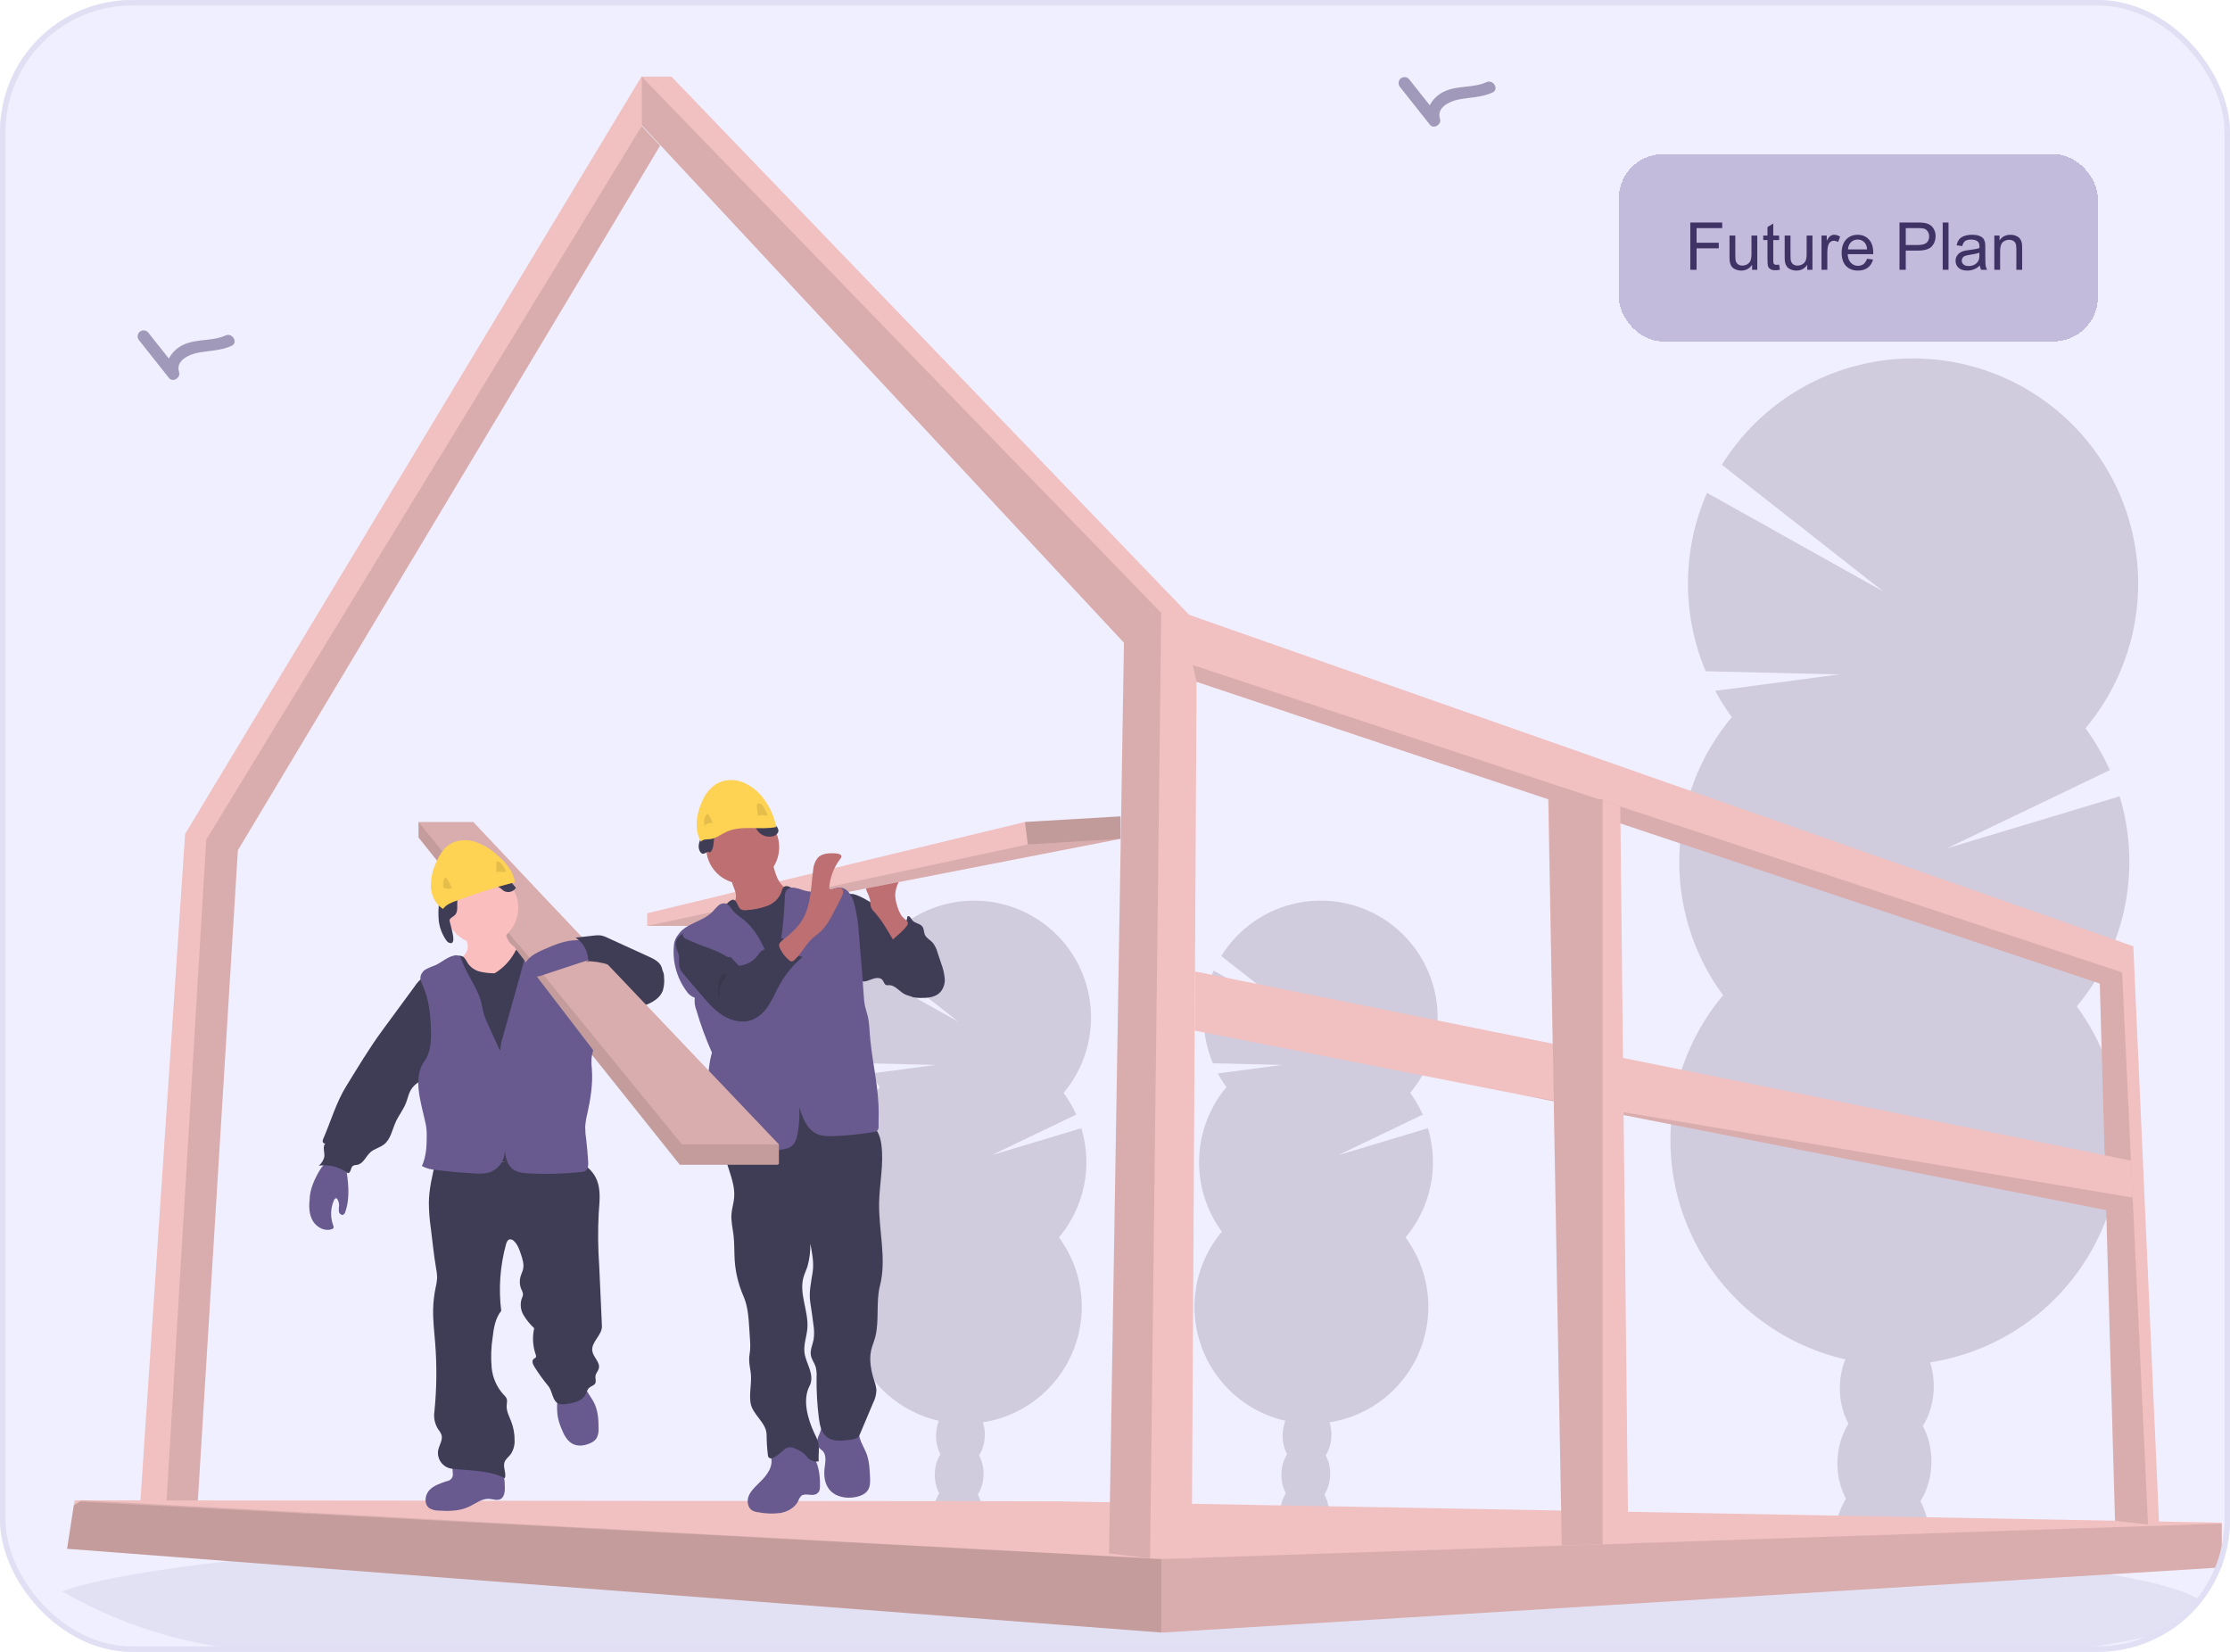 <svg width="405" height="300" viewBox="0 0 405 300" fill="none" xmlns="http://www.w3.org/2000/svg">
<g clip-path="url(#clip0_172_1355)">
<g clip-path="url(#clip1_172_1355)">
<rect width="405" height="300" fill="#6C63FF" fill-opacity="0.1"/>
<path opacity="0.1" d="M400.576 292.244C400.576 295.072 390.833 297.722 373.83 300H52.227C37.918 300.03 23.857 296.271 11.472 289.105L11.281 288.997C16.168 287.217 24.988 285.556 36.992 284.057L37.531 283.991C42.914 283.332 48.931 282.707 55.507 282.115C55.672 282.115 55.842 282.09 56.008 282.069C61.225 281.606 66.775 281.171 72.658 280.765C72.845 280.765 73.027 280.732 73.213 280.724C75.483 280.561 77.799 280.406 80.162 280.26L81.073 280.202C98.278 279.134 117.836 278.28 139.046 277.717H139.071C142.041 277.634 145.044 277.561 148.078 277.498C151.451 277.418 154.866 277.347 158.322 277.287C160.96 277.229 163.631 277.187 166.31 277.146H166.372C178.46 276.964 190.949 276.873 203.72 276.873C235.298 276.873 265.146 277.448 291.595 278.483H291.669C295.736 278.641 299.727 278.815 303.62 278.993L306.933 279.15C311.325 279.36 315.604 279.585 319.77 279.825C368.757 282.612 400.576 287.138 400.576 292.244Z" fill="#685A8E"/>
<path d="M241.341 274.972C241.328 275.419 241.277 275.863 241.188 276.301C238.306 275.843 235.407 275.429 232.492 275.059C232.492 274.943 232.492 274.823 232.492 274.703C232.519 273.461 232.877 272.249 233.527 271.191C234.38 269.841 235.677 268.996 237.105 269.042C238.534 269.088 239.772 270.011 240.538 271.407C241.117 272.503 241.395 273.733 241.341 274.972Z" fill="#D1CCDD"/>
<path d="M241.58 267.896C241.681 264.693 239.78 262.034 237.334 261.957C234.888 261.88 232.824 264.413 232.722 267.616C232.621 270.818 234.522 273.477 236.968 273.554C239.414 273.632 241.478 271.098 241.58 267.896Z" fill="#D1CCDD"/>
<path d="M241.802 260.806C241.903 257.604 240.003 254.945 237.557 254.867C235.111 254.79 233.046 257.324 232.945 260.526C232.844 263.729 234.744 266.387 237.19 266.465C239.636 266.542 241.701 264.008 241.802 260.806Z" fill="#D1CCDD"/>
<path d="M242.025 253.716C242.126 250.514 240.225 247.855 237.779 247.778C235.334 247.701 233.269 250.234 233.168 253.437C233.066 256.639 234.967 259.298 237.413 259.375C239.859 259.452 241.924 256.919 242.025 253.716Z" fill="#D1CCDD"/>
<path d="M242.244 246.627C242.345 243.425 240.444 240.766 237.998 240.689C235.552 240.611 233.488 243.145 233.386 246.347C233.285 249.55 235.186 252.209 237.632 252.286C240.078 252.363 242.142 249.83 242.244 246.627Z" fill="#D1CCDD"/>
<path d="M222.747 197.437C222.164 196.647 221.638 195.817 221.173 194.952L232.876 193.407L220.279 193.105C219.155 190.439 218.586 187.571 218.609 184.678C218.631 181.784 219.243 178.925 220.407 176.276L237.021 185.573L221.803 173.63C223.338 171.147 225.369 169.008 227.768 167.345C230.167 165.682 232.884 164.531 235.748 163.965C238.611 163.399 241.561 163.43 244.413 164.055C247.264 164.681 249.956 165.887 252.32 167.6C254.685 169.312 256.67 171.493 258.154 174.008C259.637 176.522 260.586 179.315 260.941 182.213C261.296 185.11 261.051 188.05 260.219 190.848C259.387 193.646 257.987 196.243 256.106 198.476C257.014 199.704 257.784 201.027 258.405 202.422L243.046 209.793L259.332 204.894C260.358 208.279 260.523 211.865 259.813 215.329C259.103 218.794 257.54 222.026 255.266 224.734C257.63 227.942 259.044 231.751 259.346 235.725C259.648 239.699 258.825 243.677 256.972 247.206C255.119 250.734 252.311 253.67 248.868 255.677C245.425 257.684 241.487 258.682 237.503 258.557C233.52 258.431 229.652 257.187 226.342 254.967C223.033 252.747 220.415 249.64 218.788 246.002C217.161 242.364 216.59 238.341 217.142 234.394C217.693 230.447 219.344 226.735 221.906 223.682C219.081 219.848 217.627 215.176 217.777 210.416C217.928 205.656 219.674 201.085 222.735 197.437H222.747Z" fill="#D1CCDD"/>
<path opacity="0.1" d="M260.235 211.756C260.09 216.519 258.339 221.092 255.266 224.734C257.63 227.942 259.044 231.751 259.346 235.725C259.648 239.698 258.825 243.677 256.972 247.205C255.119 250.734 252.311 253.67 248.868 255.677C245.425 257.684 241.487 258.682 237.503 258.557C233.52 258.431 229.652 257.187 226.342 254.967C223.033 252.746 220.415 249.64 218.788 246.002C217.161 242.363 216.59 238.341 217.142 234.394C217.693 230.447 219.344 226.735 221.906 223.682C219.186 219.984 260.31 209.375 260.235 211.756Z" fill="#D1CCDD"/>
<path d="M178.396 274.972C178.383 275.419 178.332 275.863 178.243 276.301C175.361 275.843 172.462 275.429 169.547 275.059C169.547 274.943 169.547 274.823 169.547 274.703C169.574 273.461 169.931 272.249 170.582 271.191C171.435 269.841 172.731 268.996 174.16 269.042C175.589 269.088 176.827 270.011 177.593 271.407C178.172 272.503 178.449 273.733 178.396 274.972Z" fill="#D1CCDD"/>
<path d="M178.626 267.898C178.728 264.695 176.827 262.036 174.381 261.959C171.935 261.882 169.87 264.415 169.769 267.618C169.668 270.82 171.569 273.479 174.015 273.556C176.46 273.633 178.525 271.1 178.626 267.898Z" fill="#D1CCDD"/>
<path d="M178.857 260.808C178.958 257.605 177.057 254.947 174.611 254.869C172.166 254.792 170.101 257.325 170 260.528C169.898 263.73 171.799 266.389 174.245 266.466C176.691 266.544 178.756 264.01 178.857 260.808Z" fill="#D1CCDD"/>
<path d="M179.076 253.718C179.177 250.516 177.276 247.857 174.83 247.78C172.384 247.703 170.32 250.236 170.218 253.439C170.117 256.641 172.018 259.3 174.464 259.377C176.91 259.454 178.974 256.921 179.076 253.718Z" fill="#D1CCDD"/>
<path d="M179.298 246.629C179.399 243.426 177.499 240.768 175.053 240.69C172.607 240.613 170.542 243.146 170.441 246.349C170.34 249.551 172.241 252.21 174.686 252.287C177.132 252.365 179.197 249.831 179.298 246.629Z" fill="#D1CCDD"/>
<path d="M159.802 197.437C159.219 196.647 158.693 195.817 158.228 194.952L169.93 193.407L157.334 193.105C156.21 190.439 155.641 187.571 155.663 184.678C155.685 181.784 156.297 178.925 157.462 176.276L174.076 185.573L158.858 173.63C160.393 171.147 162.423 169.008 164.823 167.345C167.222 165.682 169.938 164.531 172.802 163.965C175.666 163.399 178.616 163.43 181.467 164.055C184.319 164.681 187.011 165.887 189.375 167.6C191.739 169.312 193.725 171.493 195.208 174.008C196.692 176.522 197.641 179.315 197.996 182.213C198.351 185.11 198.105 188.05 197.273 190.848C196.442 193.646 195.042 196.243 193.161 198.476C194.068 199.704 194.839 201.027 195.459 202.422L180.101 209.793L196.387 204.894C197.413 208.279 197.578 211.865 196.868 215.329C196.158 218.794 194.595 222.026 192.321 224.734C194.685 227.942 196.099 231.751 196.401 235.725C196.703 239.699 195.88 243.677 194.027 247.206C192.174 250.734 189.365 253.67 185.922 255.677C182.48 257.684 178.541 258.682 174.558 258.557C170.574 258.431 166.707 257.187 163.397 254.967C160.087 252.747 157.469 249.64 155.842 246.002C154.215 242.364 153.645 238.341 154.196 234.394C154.748 230.447 156.399 226.735 158.961 223.682C156.136 219.848 154.682 215.176 154.832 210.416C154.982 205.656 156.728 201.085 159.789 197.437H159.802Z" fill="#D1CCDD"/>
<path opacity="0.1" d="M197.29 211.756C197.145 216.519 195.394 221.092 192.321 224.734C194.685 227.942 196.099 231.751 196.401 235.725C196.703 239.698 195.88 243.677 194.027 247.205C192.174 250.734 189.365 253.67 185.922 255.677C182.48 257.684 178.541 258.682 174.558 258.557C170.574 258.431 166.707 257.187 163.397 254.967C160.087 252.746 157.469 249.64 155.842 246.002C154.215 242.363 153.645 238.341 154.196 234.394C154.748 230.447 156.399 226.735 158.961 223.682C156.24 219.984 197.364 209.375 197.29 211.756Z" fill="#D1CCDD"/>
<path d="M350.323 279.502C350.291 280.348 350.19 281.19 350.021 282.02C344.472 281.134 338.883 280.341 333.254 279.643C333.254 279.419 333.254 279.191 333.254 278.96C333.306 276.568 333.995 274.234 335.25 272.197C336.906 269.601 339.391 267.974 342.136 268.056C344.882 268.139 347.271 269.924 348.762 272.612C349.886 274.729 350.425 277.107 350.323 279.502Z" fill="#D1CCDD"/>
<path d="M350.773 265.869C350.968 259.701 347.306 254.581 342.595 254.432C337.884 254.283 333.907 259.162 333.712 265.329C333.517 271.497 337.178 276.617 341.89 276.766C346.601 276.915 350.578 272.036 350.773 265.869Z" fill="#D1CCDD"/>
<path d="M351.202 252.22C351.397 246.052 347.736 240.932 343.025 240.783C338.314 240.634 334.337 245.513 334.142 251.68C333.947 257.848 337.608 262.968 342.319 263.117C347.03 263.266 351.008 258.387 351.202 252.22Z" fill="#D1CCDD"/>
<path d="M351.636 238.571C351.831 232.404 348.17 227.284 343.459 227.135C338.748 226.986 334.77 231.865 334.576 238.032C334.381 244.199 338.042 249.319 342.753 249.468C347.464 249.617 351.441 244.738 351.636 238.571Z" fill="#D1CCDD"/>
<path d="M351.584 224.301C351.769 218.13 348.098 213.014 343.385 212.872C338.671 212.731 334.7 217.618 334.515 223.789C334.33 229.959 338.001 235.076 342.714 235.217C347.428 235.358 351.399 230.471 351.584 224.301Z" fill="#D1CCDD"/>
<path d="M314.524 130.237C313.407 128.717 312.395 127.122 311.497 125.463L334.024 122.489L309.779 121.905C307.613 116.773 306.517 111.252 306.559 105.681C306.6 100.111 307.777 94.607 310.019 89.507L342.008 107.4L312.715 84.409C315.676 79.64 319.589 75.533 324.208 72.342C328.827 69.152 334.053 66.947 339.561 65.865C345.07 64.783 350.742 64.847 356.225 66.053C361.707 67.259 366.883 69.582 371.428 72.876C375.974 76.17 379.792 80.365 382.646 85.199C385.499 90.034 387.326 95.404 388.013 100.975C388.7 106.547 388.232 112.2 386.639 117.583C385.045 122.966 382.36 127.962 378.75 132.262C380.495 134.628 381.979 137.176 383.177 139.861L353.606 154.06L384.958 144.619C386.933 151.126 387.255 158.023 385.894 164.686C384.532 171.349 381.53 177.567 377.16 182.777C381.711 188.954 384.433 196.286 385.013 203.936C385.593 211.586 384.009 219.245 380.442 226.037C376.874 232.829 371.468 238.48 364.84 242.344C358.212 246.208 350.631 248.129 342.962 247.887C335.294 247.645 327.849 245.251 321.478 240.977C315.106 236.703 310.066 230.723 306.934 223.719C303.801 216.716 302.703 208.972 303.764 201.374C304.825 193.776 308.003 186.63 312.934 180.753C307.499 173.372 304.701 164.379 304.989 155.218C305.277 146.056 308.635 137.257 314.524 130.233V130.237Z" fill="#D1CCDD"/>
<path opacity="0.1" d="M386.704 157.799C386.432 166.962 383.076 175.766 377.18 182.785C381.731 188.962 384.452 196.294 385.032 203.944C385.613 211.594 384.029 219.253 380.461 226.045C376.894 232.837 371.487 238.488 364.859 242.352C358.231 246.216 350.65 248.137 342.982 247.895C335.314 247.653 327.868 245.259 321.497 240.985C315.126 236.711 310.086 230.731 306.953 223.727C303.821 216.724 302.722 208.981 303.784 201.382C304.845 193.784 308.022 186.638 312.954 180.761C307.678 173.634 386.849 153.215 386.704 157.799Z" fill="#D1CCDD"/>
<path d="M24.988 280.231L29.332 280.218H35.457L43.2 154.425L119.886 26.457L116.553 22.879V13.819L33.618 151.46L24.988 280.231Z" fill="#F1C0C0"/>
<path opacity="0.1" d="M29.797 280.219H35.458L43.201 154.425L119.887 26.457L116.554 22.879L37.453 152.507L29.797 280.219Z" fill="black"/>
<path d="M12.188 281.278L210.891 296.484L211.061 296.496L403.362 284.67L403.507 284.661V276.541L191.615 272.653L14.834 272.483H13.542L13.401 273.394L12.188 281.278Z" fill="#F1C0C0"/>
<path opacity="0.1" d="M12.188 281.278L210.891 296.484L211.061 296.496L403.362 284.67L403.507 284.512V276.711H403.338L210.891 283.138L14.834 272.483H14.805L14.457 272.711L13.401 273.394L12.188 281.278Z" fill="black"/>
<path opacity="0.1" d="M12.188 281.279L210.891 296.484V283.138L14.457 272.711L13.401 273.394L12.188 281.279Z" fill="black"/>
<path d="M116.527 22.709L204.129 116.734L201.421 282.123L208.862 283.022L208.986 283.038H216.428L217.318 123.835L381.354 178.628L384.12 276.189L390.108 276.86L392.137 277.088L387.441 171.862L215.964 111.661L121.94 13.914H116.527V22.709Z" fill="#F1C0C0"/>
<path opacity="0.1" d="M216.641 120.792L217.316 123.835L381.351 178.628L384.117 276.189L390.105 276.86L385.409 176.599L216.641 120.792Z" fill="black"/>
<path opacity="0.1" d="M116.527 22.709L204.129 116.734L201.421 282.123L208.862 283.022L210.891 111.321L116.527 13.914V22.709Z" fill="black"/>
<path d="M216.965 187.167L277.129 199.014L277.149 199.019L382.524 219.777L387.348 217.843L387.332 217.504L387.017 210.775L217.027 176.426L216.965 187.167Z" fill="#F1C0C0"/>
<path opacity="0.1" d="M277.148 199.018L382.523 219.777L387.347 217.843L387.331 217.504L277.148 199.018Z" fill="black"/>
<path d="M281.176 145.166L282.803 234.751L283.644 280.711L291.052 280.463L295.715 280.305L294.265 146.462L291.052 145.393L290.348 145.166H281.176Z" fill="#F1C0C0"/>
<path opacity="0.1" d="M281.242 145.145V145.165L282.803 234.751L283.644 280.711L291.052 280.463V145.145H281.242Z" fill="black"/>
<path d="M165.137 168.044C165.572 168.28 165.987 168.55 166.38 168.852C166.844 169.258 167.26 169.715 167.622 170.214C169.398 172.512 171.038 175.183 170.864 178.082C170.868 178.504 170.788 178.922 170.63 179.313C170.471 179.704 170.237 180.059 169.941 180.359C169.208 180.985 168.156 181.014 167.195 181.014C166.152 181.014 165.055 181.014 164.152 180.475C163.249 179.937 162.495 178.889 161.427 178.914C161.276 178.939 161.122 178.939 160.972 178.914C160.603 178.794 160.528 178.31 160.288 178.003C159.874 177.452 159 177.589 158.35 177.829C157.7 178.069 156.98 178.43 156.338 178.152C155.965 177.956 155.661 177.651 155.464 177.279C153.928 174.794 153.601 171.808 153.311 168.922C153.133 167.166 151.775 161.178 155.522 162.541C157.178 163.137 158.727 164.33 160.234 165.203L165.137 168.044Z" fill="#3F3D56"/>
<path d="M161.434 168.636C161.769 168.877 162.174 168.999 162.586 168.982C162.998 168.966 163.393 168.812 163.707 168.545C164.324 167.988 164.717 167.226 164.813 166.4C165.227 166.272 165.438 166.814 165.703 167.146C166.167 167.709 167.111 167.701 167.534 168.301C167.828 168.715 167.761 169.291 167.968 169.759C168.238 170.363 168.904 170.678 169.36 171.166C169.79 171.7 170.101 172.32 170.271 172.984L170.95 175.022C171.275 175.869 171.484 176.756 171.571 177.659C171.614 178.111 171.566 178.567 171.431 179C171.296 179.433 171.076 179.834 170.784 180.181C169.873 181.163 168.378 181.266 167.057 181.237C166.616 181.247 166.176 181.195 165.749 181.084C164.577 180.72 163.827 179.54 163.517 178.351C163.206 177.163 163.239 175.916 163.057 174.699C162.86 173.503 162.513 172.337 162.022 171.229C161.658 170.367 160.656 169.084 160.672 168.168C160.97 168.168 161.186 168.442 161.434 168.636Z" fill="#3F3D56"/>
<path d="M162.918 164.442C162.725 163.854 162.612 163.242 162.583 162.624C162.583 161.382 163.15 160.214 163.722 159.104L158.988 159.746C158.417 159.825 157.779 159.94 157.456 160.417C157.334 160.653 157.27 160.915 157.27 161.181C157.27 161.447 157.334 161.709 157.456 161.945C157.694 162.417 157.882 162.912 158.019 163.423C158.03 163.87 158.081 164.315 158.173 164.752C158.32 165.074 158.526 165.364 158.781 165.609C160.135 167.108 161.15 168.877 162.16 170.628C162.131 170.579 165.013 168.347 164.898 167.618C164.831 167.204 163.999 166.707 163.734 166.309C163.368 165.732 163.093 165.102 162.918 164.442Z" fill="#BE6F72"/>
<path d="M203.505 148.263V152.342L133.66 165.965L130.037 168.16H117.535V165.862L186.159 149.281L203.505 148.263Z" fill="#F1C0C0"/>
<path opacity="0.1" d="M203.505 152.342L133.66 165.966L130.037 168.16H117.535L186.668 153.365L203.505 152.342Z" fill="black"/>
<path d="M147.422 264.052C146.643 263.11 145.569 262.459 144.374 262.204C143.178 261.95 141.932 262.108 140.837 262.653C140.603 262.763 140.397 262.924 140.233 263.125C139.819 263.705 140.084 264.504 140.121 265.22C140.216 266.968 138.825 268.388 137.574 269.61C136.903 270.264 136.22 270.964 135.918 271.854C135.616 272.744 135.839 273.875 136.651 274.339C137.005 274.516 137.39 274.623 137.786 274.653C139.109 274.911 140.466 274.949 141.802 274.765C143.123 274.512 144.419 273.763 144.991 272.545C145.101 272.215 145.284 271.914 145.525 271.663C146.254 271.088 147.372 271.763 148.2 271.353C148.883 271.013 148.912 270.479 148.921 269.775C148.945 267.829 148.656 265.626 147.422 264.052Z" fill="#685A8E"/>
<path d="M157.363 263.978C157.872 265.319 157.943 266.781 158.009 268.214C158.046 269.042 158.071 269.928 157.624 270.628C157.177 271.328 156.303 271.696 155.467 271.87C153.74 272.226 151.74 271.891 150.626 270.52C149.773 269.473 149.595 268.036 149.752 266.678C149.885 265.564 150.166 264.259 149.367 263.468C149.16 263.257 148.891 263.108 148.7 262.88C148.286 262.375 148.352 261.613 148.576 260.992C148.867 260.398 149.085 259.771 149.226 259.124C149.259 258.818 154.833 259.34 155.346 259.592C156.046 259.936 155.939 260.512 156.15 261.207C156.444 262.176 157.007 263.05 157.363 263.978Z" fill="#685A8E"/>
<path d="M158.385 204.489C159.478 205.197 159.9 206.588 160.07 207.88C160.538 211.42 159.718 214.998 159.656 218.572C159.598 223.578 161.047 228.676 159.809 233.525C159.068 236.424 159.698 239.736 159.002 242.664C158.795 243.534 158.414 244.353 158.215 245.223C157.801 247.107 158.236 249.078 158.82 250.921C159.006 251.418 159.124 251.937 159.172 252.466C159.144 253.279 158.937 254.076 158.567 254.801L156.082 260.677C155.805 261.335 154.712 261.443 154.012 261.53C152.695 261.687 151.225 261.799 150.177 260.984C149.13 260.168 148.877 258.801 148.716 257.526C148.406 255.077 148.268 252.61 148.302 250.143C148.347 249.498 148.29 248.851 148.132 248.225C147.904 247.517 147.403 246.904 147.266 246.155C147.092 245.186 147.585 244.233 147.767 243.256C147.892 242.364 147.878 241.457 147.726 240.569C147.565 239.244 147.378 237.918 147.167 236.602C146.869 234.759 147.295 232.941 147.581 231.094C147.85 229.359 147.507 227.591 147.167 225.868C147.196 227.266 147.022 228.661 146.649 230.009C146.43 230.668 146.115 231.297 145.925 231.968C145.076 234.978 146.885 238.138 146.629 241.256C146.509 242.714 145.937 244.155 146.099 245.592C146.21 246.643 146.699 247.608 147.034 248.61C147.37 249.612 147.544 250.76 147.034 251.695C145.689 254.238 146.695 257.696 147.9 260.304C148.145 260.767 148.358 261.246 148.538 261.737C148.894 262.913 148.596 264.176 148.691 265.402C148.344 265.459 147.989 265.436 147.652 265.334C147.316 265.233 147.007 265.057 146.749 264.818C146.567 264.628 146.417 264.404 146.239 264.205C145.742 263.731 145.153 263.363 144.509 263.124C144.13 262.913 143.699 262.813 143.266 262.839C142.811 262.966 142.402 263.22 142.086 263.572C141.677 263.932 141.242 264.262 140.786 264.561C140.591 264.711 140.364 264.811 140.123 264.855C140.002 264.874 139.878 264.854 139.769 264.798C139.659 264.743 139.571 264.654 139.515 264.545C139.489 264.476 139.473 264.403 139.469 264.329C139.315 263.079 139.234 261.821 139.225 260.561C139.225 258.395 136.632 256.905 136.305 254.764C136.044 253.037 136.529 251.277 136.367 249.538C136.289 248.643 136.04 247.766 136.057 246.871C136.057 246.291 136.189 245.724 136.235 245.149C136.273 244.51 136.263 243.869 136.206 243.231L136.078 241.231C135.953 239.256 135.817 237.239 135.038 235.434C134.115 233.326 133.568 231.072 133.423 228.775C133.34 227.326 133.394 225.877 133.229 224.423C133.079 223.11 132.748 221.806 132.843 220.489C132.922 219.47 133.258 218.485 133.336 217.466C133.498 215.508 132.752 213.603 132.168 211.727C131.585 209.851 131.154 207.772 131.92 205.963C132.03 205.666 132.212 205.401 132.45 205.192C132.744 204.998 133.078 204.873 133.427 204.828C140.532 203.336 147.815 202.871 155.051 203.449C156.231 203.516 157.376 203.873 158.385 204.489Z" fill="#3F3D56"/>
<path d="M134.876 160.508C138.54 160.508 141.51 157.538 141.51 153.874C141.51 150.21 138.54 147.24 134.876 147.24C131.212 147.24 128.242 150.21 128.242 153.874C128.242 157.538 131.212 160.508 134.876 160.508Z" fill="#BE6F72"/>
<path d="M133.594 162.16C133.69 162.539 133.69 162.936 133.594 163.315C133.49 163.58 133.343 163.826 133.159 164.044C132.517 164.872 131.807 165.645 131.035 166.355C131.428 167.233 132.136 167.931 133.019 168.313C133.895 168.687 134.815 168.949 135.756 169.096C136.226 169.22 136.715 169.253 137.197 169.195C137.641 169.084 138.062 168.893 138.439 168.632L142.125 166.425C142.681 166.124 143.196 165.752 143.657 165.32C144.333 164.625 144.715 163.697 144.725 162.727C144.742 162.554 144.695 162.38 144.593 162.239C144.451 162.116 144.274 162.042 144.087 162.027C142.791 161.742 141.768 160.69 141.189 159.497C140.665 158.275 140.326 156.981 140.183 155.659L136.253 157.729C135.669 158.04 135.089 158.35 134.485 158.619C134.099 158.793 133.321 158.938 133.048 159.29C132.526 159.94 133.458 161.377 133.594 162.16Z" fill="#BE6F72"/>
<path d="M131.058 165.15C130.498 165.608 130.062 166.199 129.787 166.868C129.53 167.696 129.787 168.57 130.019 169.39C131.105 172.885 131.936 176.454 132.503 180.069C132.851 182.554 132.979 185.076 133.149 187.589C133.497 192.716 134.002 200.89 134.677 205.984C137.162 206.095 139.584 205.371 142.048 205.106C146.653 204.617 151.394 205.735 155.904 204.692C154.81 200.373 153.717 192.997 152.624 188.683C152.14 186.983 151.805 185.244 151.622 183.486C151.527 182.223 151.585 180.956 151.601 179.684C151.638 177.2 151.502 174.715 151.365 172.231C151.208 169.332 151.05 166.433 150.363 163.597C150.315 163.235 150.146 162.901 149.883 162.648C149.469 162.346 148.93 162.454 148.438 162.52C146.929 162.712 145.402 162.35 144.139 161.501C143.593 161.129 142.86 160.673 142.35 161.087C142.133 161.337 141.99 161.643 141.936 161.969C141.711 162.555 141.363 163.086 140.916 163.527C140.469 163.967 139.933 164.307 139.344 164.524C138.164 164.952 136.928 165.206 135.675 165.278C135.292 165.36 134.892 165.315 134.536 165.15C133.948 164.789 133.907 163.493 133.166 163.406C132.516 163.332 131.497 164.731 131.058 165.15Z" fill="#3F3D56"/>
<path d="M140.857 175.262C139.329 173.8 138.658 171.68 137.544 169.879C136.786 168.667 135.817 167.602 134.683 166.732C134.113 166.355 133.59 165.912 133.126 165.411C132.732 164.926 132.434 164.28 131.838 164.094C131.591 164.04 131.336 164.047 131.093 164.114C130.85 164.181 130.626 164.306 130.442 164.479C130.077 164.827 129.732 165.194 129.407 165.58C127.651 167.398 124.566 167.651 123.175 169.754C122.8 170.2 122.544 170.735 122.434 171.307C122.033 174.369 122.825 177.468 124.645 179.962C124.997 180.54 125.539 180.979 126.177 181.204C126.091 181.976 126.193 182.758 126.475 183.482C127.242 186.102 128.184 188.669 129.295 191.163C129.03 192.139 128.844 193.135 128.74 194.14C128.451 196.671 128.72 199.238 128.446 201.772C128.223 203.843 127.618 205.859 127.598 207.934C127.598 208.265 127.627 208.659 127.912 208.828C128.064 208.907 128.234 208.942 128.405 208.932L133.498 209.085C136.455 209.172 139.441 209.259 142.352 208.712C142.739 208.655 143.115 208.536 143.466 208.361C144.451 207.81 144.778 206.567 144.936 205.462C145.141 204.028 145.223 202.579 145.18 201.13C145.797 203.081 146.53 205.097 148.393 205.942C149.379 206.389 150.505 206.356 151.586 206.327C153.916 206.224 156.237 205.984 158.539 205.611C158.681 205.629 158.825 205.613 158.959 205.565C159.094 205.517 159.215 205.438 159.314 205.334C159.413 205.231 159.486 205.106 159.527 204.969C159.569 204.832 159.578 204.688 159.553 204.547L159.578 202.286C159.628 197.693 158.489 193.304 158.046 188.732C157.905 187.291 157.918 185.834 157.566 184.422C157.421 183.83 157.209 183.25 157.081 182.653C156.971 182.07 156.901 181.479 156.874 180.885L156.551 176.33C156.398 174.223 156.178 172.189 156.017 170.086C155.928 168.037 155.631 166.003 155.131 164.015C154.77 162.773 154.021 161.365 152.725 161.212C152.033 161.133 151.362 161.435 150.704 161.646C149.086 162.156 147.349 162.149 145.735 161.626C145.236 161.429 144.717 161.29 144.186 161.212C143.919 161.175 143.647 161.211 143.398 161.314C143.15 161.417 142.933 161.585 142.77 161.8C142.609 162.123 142.534 162.482 142.551 162.843C142.356 166.98 141.996 171.241 140.857 175.262Z" fill="#685A8E"/>
<path d="M134.192 175.386C132.283 173.373 130.324 171.323 127.865 170.044C126.896 169.539 125.794 169.158 124.722 169.348C123.649 169.539 122.651 170.47 122.701 171.56C122.734 172.235 123.144 172.831 123.272 173.493C123.422 174.239 123.206 175.034 123.438 175.754C123.627 176.229 123.908 176.661 124.266 177.026L127.198 180.5C128.44 181.949 129.683 183.419 131.281 184.421C132.879 185.423 134.95 185.891 136.706 185.179C137.955 184.599 138.994 183.645 139.679 182.45C140.408 181.291 140.921 180.024 141.604 178.827C142.668 176.915 144.071 175.213 145.745 173.804C144.884 173.58 143.803 173.266 143.261 172.562C143.106 172.338 142.975 172.099 142.867 171.849L142.197 170.4C141.968 170.388 141.74 170.424 141.527 170.504C141.313 170.585 141.118 170.709 140.954 170.868C140.667 171.201 140.358 171.514 140.031 171.808C139.447 172.247 138.656 172.367 138.126 172.868C137.921 173.083 137.735 173.316 137.571 173.564C137.17 174.091 136.661 174.526 136.079 174.84C135.496 175.154 134.853 175.34 134.192 175.386Z" fill="#3F3D56"/>
<path d="M145.9 166.727C147.337 164.106 147.27 160.963 147.68 158.002C147.725 157.218 148 156.465 148.471 155.837C149.299 154.901 150.761 154.888 152.012 155.008C152.38 155.05 152.84 155.224 152.819 155.592C152.79 155.724 152.726 155.846 152.633 155.944C151.421 157.509 150.708 159.402 150.587 161.377C151.237 161.829 152.244 160.901 152.869 161.377C153.283 161.725 153.092 162.413 152.844 162.909C152.267 164.061 151.672 165.204 151.059 166.338C150.57 167.338 149.932 168.258 149.167 169.067C148.641 169.572 148.024 169.97 147.49 170.467C146.247 171.63 145.498 173.274 144.214 174.409C144.106 174.526 143.959 174.601 143.8 174.62C143.637 174.608 143.483 174.539 143.365 174.425C142.724 173.904 142.192 173.261 141.8 172.533C141.311 171.63 141.386 171.365 142.156 170.728C143.597 169.589 145.001 168.367 145.9 166.727Z" fill="#BE6F72"/>
<path d="M131.793 173.606C132.042 173.759 132.348 173.933 132.621 173.804C132.733 173.737 132.828 173.645 132.899 173.535C133.372 172.904 133.767 172.217 134.075 171.49C134.128 171.387 134.157 171.274 134.162 171.158C134.162 170.893 133.926 170.699 133.706 170.546C132.53 169.796 131.266 169.195 129.942 168.757C128.849 168.343 127.706 167.982 126.547 168.086C126.111 168.115 125.686 168.232 125.296 168.43C124.907 168.628 124.562 168.902 124.281 169.237C123.453 170.301 124.841 170.624 125.71 171.009C127.723 171.924 129.901 172.455 131.793 173.606Z" fill="#685A8E"/>
<path opacity="0.1" d="M130.483 180.645C130.469 180.739 130.478 180.836 130.508 180.927C130.538 181.017 130.589 181.099 130.657 181.167C130.777 180.579 130.62 179.958 130.744 179.365C130.926 178.475 131.792 177.804 131.866 176.91C130.28 176.599 130.496 179.684 130.483 180.645Z" fill="black"/>
<path opacity="0.2" d="M203.499 148.263V152.342L186.662 153.364L186.152 149.281L203.499 148.263Z" fill="black"/>
<path d="M128.906 154.859C129.958 154.002 129.349 152.205 130.061 151.054C130.476 150.424 131.175 150.093 131.863 149.811C132.692 149.423 133.581 149.177 134.492 149.083C134.949 149.039 135.409 149.098 135.839 149.257C136.269 149.415 136.658 149.668 136.977 149.998C137.246 150.304 137.428 150.677 137.681 150.996C137.994 151.368 138.401 151.648 138.861 151.807C139.32 151.966 139.814 151.998 140.29 151.899C140.84 151.774 141.412 151.356 141.375 150.793C141.312 150.45 141.137 150.138 140.878 149.907L139.693 148.594C138.347 147.103 136.853 145.521 134.877 145.149C133.503 144.888 132.095 145.256 130.77 145.7C130.235 145.878 129.635 146.143 129.486 146.685C129.386 147.058 129.536 147.464 129.449 147.84C129.279 148.59 128.318 148.842 127.871 149.472C127.424 150.101 127.56 150.847 127.432 151.542C127.304 152.238 126.931 152.917 126.885 153.638C126.856 154.073 127.076 154.88 127.564 155.037C128.053 155.195 128.604 154.342 128.906 154.859Z" fill="#3F3D56"/>
<path d="M140.974 150.197C140.624 148.375 139.872 146.654 138.771 145.161C137.792 143.766 136.43 142.685 134.849 142.047C134.059 141.739 133.209 141.613 132.364 141.679C131.518 141.746 130.699 142.004 129.967 142.432C128.881 143.208 128.035 144.274 127.528 145.509C126.455 147.82 126.058 150.644 127.304 152.863C127.801 152.259 128.654 152.532 129.408 152.313C130.352 152.043 131.151 151.414 132.05 151.021C134.762 149.824 138.075 150.793 140.974 150.197Z" fill="#FED253"/>
<path opacity="0.1" d="M127.936 150.068C127.841 149.323 127.779 148.458 128.309 147.927C128.335 147.895 128.369 147.869 128.407 147.852C128.445 147.835 128.487 147.826 128.528 147.828C128.565 147.84 128.599 147.859 128.629 147.885C128.658 147.911 128.682 147.942 128.698 147.977C129.004 148.46 129.265 148.97 129.477 149.501C129.168 149.43 128.845 149.453 128.55 149.567C128.255 149.682 128 149.882 127.82 150.143" fill="black"/>
<path opacity="0.1" d="M137.613 147.965L137.464 146.486C137.439 146.364 137.45 146.238 137.493 146.122C137.555 146.024 137.651 145.953 137.763 145.923C137.875 145.892 137.994 145.904 138.097 145.956C138.301 146.069 138.469 146.237 138.582 146.441C138.926 146.97 139.212 147.535 139.435 148.126C138.768 147.998 138.082 148.006 137.418 148.151" fill="black"/>
<path opacity="0.1" d="M141.321 207.963V211.342L138.468 211.533H123.461V207.963H141.321Z" fill="black"/>
<path d="M141.319 207.963V211.532H123.459L76.012 152.097V149.29H85.958L141.319 207.963Z" fill="#F1C0C0"/>
<path opacity="0.1" d="M141.319 207.963V211.532H123.459L76.012 152.097V149.29H85.958L141.319 207.963Z" fill="black"/>
<path opacity="0.1" d="M141.319 207.963V211.532H123.459L76.012 152.097V149.29L123.715 207.963H141.319Z" fill="black"/>
<path d="M82.232 267.535C82.264 267.703 82.26 267.875 82.221 268.042C82.183 268.208 82.11 268.365 82.008 268.502C81.907 268.639 81.778 268.754 81.629 268.839C81.481 268.924 81.317 268.978 81.147 268.996C79.996 269.386 78.775 269.771 77.959 270.653C77.143 271.535 76.982 273.17 77.959 273.887C78.458 274.188 79.032 274.344 79.615 274.338C81.491 274.467 83.446 274.442 85.148 273.647C86.365 273.083 87.512 272.123 88.85 272.21C89.541 272.251 90.278 272.574 90.895 272.259C91.512 271.945 91.686 271.067 91.69 270.334C91.706 268.804 91.475 267.281 91.007 265.824C90.945 265.626 88.311 265.472 87.997 265.41L84.804 264.996C84.199 264.917 82.895 264.462 82.419 264.967C81.942 265.472 82.232 266.934 82.232 267.535Z" fill="#685A8E"/>
<path d="M101.283 257.199C101.418 257.945 101.637 258.673 101.937 259.369C102.38 260.495 102.947 261.692 104.032 262.239C105.018 262.731 106.227 262.553 107.229 262.085C107.647 261.912 108.014 261.634 108.293 261.278C108.616 260.714 108.761 260.066 108.707 259.419C108.707 257.816 108.612 256.16 107.879 254.735C107.25 253.493 106.152 252.425 106.136 251.05L102.363 251.779C102.161 251.798 101.969 251.874 101.808 251.998C101.689 252.124 101.606 252.28 101.568 252.449C101.166 253.999 101.068 255.612 101.283 257.199Z" fill="#685A8E"/>
<path d="M56.235 217.86C56.077 219.193 56.144 220.622 56.839 221.773C57.535 222.924 59.001 223.686 60.268 223.227C60.333 223.21 60.394 223.181 60.447 223.14C60.501 223.099 60.545 223.049 60.579 222.991C60.612 222.851 60.593 222.703 60.525 222.576C59.965 221.084 60.011 219.431 60.653 217.972C60.736 217.781 60.914 217.558 61.109 217.632C61.19 217.673 61.256 217.74 61.295 217.823C61.495 218.169 61.596 218.565 61.585 218.966C61.526 219.328 61.515 219.697 61.552 220.063C61.63 220.419 62.011 220.754 62.343 220.601C62.438 220.542 62.521 220.465 62.586 220.373C62.651 220.281 62.696 220.177 62.719 220.067C63.643 217.396 63.225 214.477 62.802 211.682C62.806 211.617 62.795 211.553 62.771 211.494C62.747 211.434 62.71 211.38 62.663 211.337C62.616 211.293 62.56 211.26 62.499 211.24C62.438 211.22 62.373 211.214 62.309 211.222C60.355 211.027 59.287 210.559 58.169 212.377C57.208 213.909 56.235 216.017 56.235 217.86Z" fill="#685A8E"/>
<path d="M79.088 211.065C78.508 213.475 77.924 215.914 77.887 218.39C77.897 219.932 78.013 221.472 78.235 222.999L78.669 226.585C78.818 227.794 78.963 228.999 79.175 230.196C79.309 230.812 79.383 231.441 79.394 232.072C79.353 232.694 79.255 233.311 79.1 233.914C78.84 235.182 78.694 236.471 78.665 237.765C78.62 239.836 78.876 241.906 79.038 243.977C79.36 248.103 79.312 252.249 78.893 256.367C78.726 257.478 78.967 258.612 79.572 259.559C79.818 259.858 80.02 260.19 80.172 260.545C80.483 261.493 79.758 262.441 79.572 263.415C79.453 264.173 79.64 264.948 80.092 265.57C80.543 266.191 81.224 266.607 81.982 266.727C85.295 267.121 88.699 266.943 91.684 268.458C91.999 267.539 91.312 266.495 91.626 265.56C91.825 264.98 92.372 264.603 92.745 264.114C93.245 263.37 93.495 262.485 93.457 261.588C93.471 260.418 93.263 259.256 92.844 258.164C92.492 257.253 91.987 256.354 92.016 255.377C92.016 254.897 92.185 254.391 91.991 253.948C91.857 253.694 91.676 253.467 91.457 253.282C90.219 251.926 89.459 250.203 89.291 248.375C89.129 246.56 89.188 244.733 89.465 242.933C89.668 241.219 89.941 239.409 91.03 238.072C90.525 234.016 90.822 229.901 91.904 225.96C92.011 225.595 92.181 225.173 92.554 225.086C92.702 225.071 92.852 225.091 92.99 225.146C93.128 225.201 93.251 225.288 93.349 225.401C93.999 226.009 94.31 226.891 94.591 227.736C94.902 228.651 95.217 229.628 94.981 230.564C94.881 230.978 94.682 231.343 94.567 231.74C94.315 232.539 94.359 233.402 94.691 234.171C94.853 234.452 94.954 234.764 94.989 235.086C94.951 235.363 94.867 235.632 94.74 235.881C94.587 236.371 94.538 236.888 94.597 237.398C94.656 237.908 94.822 238.4 95.084 238.842C95.612 239.721 96.263 240.521 97.018 241.215C96.657 242.804 96.751 244.463 97.287 246.002C97.326 246.071 97.35 246.147 97.36 246.226C97.369 246.305 97.363 246.385 97.341 246.461C97.266 246.619 97.076 246.677 96.927 246.789C96.513 247.128 96.769 247.77 97.047 248.213C97.807 249.429 98.647 250.594 99.561 251.7C100.389 252.689 100.314 254.598 101.548 254.955C102.067 255.067 102.603 255.067 103.122 254.955C104.339 254.768 105.697 254.416 106.294 253.34C106.538 252.896 106.637 252.358 107.018 252.027C107.399 251.696 107.892 251.638 108.103 251.24C108.314 250.843 108.078 250.321 108.149 249.861C108.219 249.402 108.621 249.033 108.749 248.548C109.056 247.43 107.751 246.511 107.573 245.368C107.316 243.712 109.403 242.47 109.317 240.813C109.134 237.215 109.018 233.6 108.832 230.001C108.598 226.778 108.565 223.543 108.733 220.315C108.878 218.307 109.147 216.204 108.41 214.336C107.35 211.702 104.426 210.224 101.598 209.942C98.769 209.661 95.95 210.332 93.146 210.771C88.493 211.488 83.766 211.587 79.088 211.065Z" fill="#3F3D56"/>
<path d="M87.493 171.485C91.157 171.485 94.127 168.515 94.127 164.851C94.127 161.188 91.157 158.218 87.493 158.218C83.829 158.218 80.859 161.188 80.859 164.851C80.859 168.515 83.829 171.485 87.493 171.485Z" fill="#FBBEBE"/>
<path d="M84.791 172.724C84.566 173.248 84.187 173.693 83.704 173.998C83.221 174.303 82.658 174.455 82.087 174.434C81.847 175.428 82.422 176.43 83.081 177.212C84.448 178.803 86.215 180.001 88.199 180.681C90.183 181.362 92.313 181.501 94.369 181.084C95.169 180.941 95.928 180.624 96.593 180.157C97.489 179.408 98.09 178.367 98.29 177.217C98.481 176.074 98.535 174.914 98.452 173.759C98.475 173.531 98.41 173.303 98.27 173.121C98.104 172.993 97.899 172.926 97.69 172.931C96.29 172.806 94.829 172.753 93.599 172.065C92.369 171.378 91.495 169.825 92.087 168.55C91.992 168.748 89.574 168.844 89.255 168.885C88.257 169.026 87.259 169.183 86.265 169.365C85.788 169.392 85.316 169.481 84.861 169.63C84.261 169.941 84.484 169.788 84.625 170.351C84.837 171.212 85.147 171.829 84.791 172.724Z" fill="#FBBEBE"/>
<path d="M89.841 176.757C88.948 176.767 88.057 176.668 87.187 176.463C86.309 176.258 85.535 175.741 85.009 175.009C84.703 174.546 84.504 173.962 84.015 173.701C83.216 173.287 82.305 173.987 81.667 174.628C81.087 175.261 80.414 175.803 79.671 176.235C78.785 176.703 77.75 176.869 76.913 177.419C76.26 177.913 75.699 178.519 75.257 179.208L69.389 187.2C67.033 190.414 64.983 193.863 62.884 197.255C61.066 200.19 60.114 203.569 58.743 206.737C58.634 206.931 58.59 207.154 58.615 207.375C58.664 207.59 58.925 207.764 59.107 207.64C58.49 208.253 59.033 209.296 58.888 210.158C58.723 210.76 58.38 211.299 57.902 211.702C58.814 211.583 59.739 211.627 60.635 211.831C61.562 212.093 62.436 212.513 63.219 213.073C63.72 212.994 63.675 212.104 64.047 211.773C64.271 211.578 64.602 211.603 64.896 211.545C66.002 211.33 66.441 210 67.29 209.251C67.998 208.626 69 208.423 69.75 207.835C70.967 206.878 71.228 205.176 71.866 203.764C72.408 202.567 73.261 201.524 73.737 200.298C74.048 199.503 74.197 198.642 74.64 197.909C75.348 196.724 76.682 196.095 77.953 195.528C78.756 195.167 79.609 194.795 80.475 194.853C80.429 196.778 80.185 198.675 80.603 200.555C80.748 201.217 80.951 201.863 81.125 202.522C81.916 205.487 82.102 208.576 82.139 211.632C84.042 211.197 85.985 210.963 87.937 210.936C89.473 210.891 91.005 211.089 92.541 211.06C94.363 211.027 96.165 210.675 97.987 210.551C99.809 210.427 101.714 210.551 103.324 211.379C103.194 208.755 103.267 206.124 103.544 203.511L103.983 199.395C104.082 198.2 104.266 197.012 104.534 195.842C104.774 194.898 105.122 193.987 105.387 193.047C106.318 189.735 106.149 186.198 105.971 182.749C105.879 180.976 105.196 179.233 104.393 177.655C104.102 177.069 103.77 176.505 103.399 175.966C102.428 174.628 101.134 173.559 99.638 172.856C98.142 172.154 96.493 171.842 94.844 171.949C94.633 171.956 94.425 172.001 94.231 172.082C93.881 172.305 93.608 172.63 93.448 173.013C92.591 174.553 91.348 175.843 89.841 176.757Z" fill="#3F3D56"/>
<path d="M81.656 167.05C81.842 166.636 82.343 166.483 82.649 166.152C83.237 165.522 82.972 164.516 83.064 163.667C83.213 162.425 84.244 161.385 85.424 160.942C86.627 160.556 87.908 160.475 89.151 160.706C89.749 160.75 90.327 160.942 90.832 161.265C91.047 161.423 91.246 161.626 91.449 161.771C91.819 161.994 92.261 162.064 92.682 161.966C93.103 161.868 93.469 161.609 93.702 161.245C92.236 159.481 90.612 157.617 88.385 157.075C87.62 156.919 86.842 156.845 86.062 156.855C85.031 156.834 83.966 156.818 83.014 157.211C81.718 157.745 80.807 158.975 80.339 160.3C79.93 161.644 79.711 163.037 79.689 164.441C79.604 165.378 79.604 166.321 79.689 167.257C79.849 168.536 80.324 169.756 81.072 170.806C81.173 170.969 81.316 171.102 81.486 171.191C83.374 172.019 81.502 167.394 81.656 167.05Z" fill="#3F3D56"/>
<path d="M93.487 160.222C93.26 158.272 91.868 156.661 90.39 155.365C89.198 154.241 87.779 153.386 86.228 152.859C84.667 152.4 82.87 152.499 81.532 153.431C80.456 154.18 79.772 155.373 79.246 156.574C78.556 157.991 78.213 159.553 78.249 161.129C78.352 162.694 79.114 164.28 80.472 165.071C80.961 164.351 81.81 163.978 82.626 163.684C86.181 162.335 89.807 161.179 93.487 160.222Z" fill="#FED253"/>
<path opacity="0.1" d="M80.927 159.41C81.059 159.41 81.146 159.547 81.213 159.659C81.55 160.184 81.839 160.738 82.078 161.315C81.594 161.419 80.761 161.535 80.521 161.108C80.393 160.893 80.546 159.39 80.927 159.41Z" fill="black"/>
<path opacity="0.1" d="M90.364 158.474C90.265 158.57 90.149 158.375 90.149 158.234V156.628C90.146 156.583 90.156 156.538 90.178 156.499C90.195 156.48 90.216 156.464 90.24 156.452C90.263 156.441 90.288 156.434 90.314 156.433C90.65 156.396 90.927 156.681 91.143 156.955C91.469 157.398 91.754 157.87 91.992 158.367L90.24 158.313" fill="black"/>
<path d="M112.223 185.08C112.604 184.718 113.011 184.385 113.44 184.082C114.587 183.316 115.975 183.014 117.262 182.525C118.55 182.037 119.859 181.246 120.36 179.962C120.611 179.159 120.692 178.313 120.6 177.477C120.612 177.127 120.55 176.779 120.418 176.455C120.26 176.168 120.036 175.924 119.764 175.742C118.016 174.45 115.672 174.347 113.502 174.479C108.719 174.776 104.03 175.947 99.668 177.933C99.437 178.009 99.235 178.154 99.088 178.347C99.003 178.526 98.964 178.724 98.976 178.923C98.899 180.144 99.058 181.368 99.444 182.529C100.015 184.004 101.191 185.192 101.684 186.695C101.908 187.37 101.982 188.087 102.177 188.766C102.337 189.467 102.751 190.084 103.341 190.497C104.976 191.474 106.521 190.161 107.655 189.142L112.223 185.08Z" fill="#3F3D56"/>
<path d="M90.808 190.815L88.708 186.235C88.4 185.601 88.135 184.946 87.913 184.277C87.673 183.477 87.557 182.649 87.334 181.846C86.596 179.171 84.737 176.943 83.83 174.322C83.773 174.085 83.656 173.867 83.491 173.688C83.358 173.595 83.207 173.531 83.047 173.503C82.888 173.474 82.724 173.481 82.567 173.523C81.3 173.742 80.31 174.707 79.151 175.254C78.613 175.502 78.033 175.668 77.495 175.953C77.225 176.081 76.987 176.265 76.796 176.493C76.604 176.721 76.464 176.987 76.385 177.274C76.256 177.908 76.571 178.517 76.836 179.134C77.963 181.676 78.219 184.517 78.269 187.3C78.306 189.171 78.211 191.18 77.105 192.683C74.981 195.581 76.339 199.838 77.134 203.346C77.23 203.76 77.341 204.207 77.408 204.646C77.478 205.195 77.51 205.749 77.503 206.302C77.503 208.162 77.399 210.079 76.621 211.764C77.389 212.173 78.237 212.413 79.105 212.468C81.51 212.775 83.924 212.99 86.348 213.114C87.107 213.186 87.873 213.147 88.621 212.998C89.51 212.758 90.293 212.229 90.847 211.494C91.401 210.759 91.695 209.86 91.681 208.94C91.814 210.087 92.058 211.334 92.891 212.129C93.723 212.924 94.936 213.044 96.067 213.106C99.257 213.275 102.456 213.185 105.632 212.837C105.835 212.828 106.034 212.781 106.22 212.7C106.833 212.394 106.866 211.549 106.817 210.87C106.726 209.599 106.63 208.327 106.477 207.064C106.347 206.259 106.281 205.445 106.278 204.629C106.341 203.79 106.48 202.959 106.692 202.145C107.247 199.561 107.686 196.923 107.5 194.277C107.426 193.632 107.4 192.983 107.421 192.335C107.529 190.873 108.299 189.482 108.154 188.028C107.74 183.755 107.405 179.37 106.212 175.245C105.997 174.508 105.723 173.717 105.082 173.295C104.253 172.74 103.09 173.03 102.141 172.678C101.697 172.471 101.273 172.22 100.879 171.928C100.02 171.392 99.037 171.089 98.025 171.05C97.263 171.021 96.415 171.191 95.955 171.804C95.742 172.149 95.601 172.534 95.541 172.935C94.94 175.461 94.236 177.958 93.532 180.455L92.858 182.848L91.048 189.275C90.87 189.958 90.99 190.169 90.808 190.815Z" fill="#685A8E"/>
<path d="M101.397 165.742L141.453 207.834V211.404H123.593L93.492 172.119" fill="#F1C0C0"/>
<path opacity="0.1" d="M101.397 165.742L141.453 207.834V211.404H123.593L93.492 172.119" fill="black"/>
<path opacity="0.1" d="M94.13 171.564L94.258 171.61L123.849 207.835H141.453V211.404H123.593L93.492 172.119L94.13 171.564Z" fill="black"/>
<path d="M98.733 172.45C97.284 173.084 95.673 173.895 95.238 175.419C95.152 175.687 95.134 175.971 95.184 176.247C95.29 176.572 95.492 176.858 95.763 177.065C96.035 177.273 96.362 177.394 96.704 177.411C97.386 177.428 98.064 177.304 98.696 177.047L107.247 174.223C107.479 174.148 107.744 174.036 107.802 173.808C107.816 173.665 107.788 173.521 107.719 173.394C107.454 172.748 107.193 171.427 106.638 170.976C106.182 170.612 105.28 170.74 104.729 170.748C102.609 170.765 100.617 171.622 98.733 172.45Z" fill="#685A8E"/>
<path d="M106.357 174.558C107.798 174.554 109.23 174.776 110.602 175.216C111.98 175.664 113.2 176.497 114.118 177.618C114.385 177.931 114.575 178.303 114.672 178.703C114.755 179.117 116.105 179.366 115.807 179.647C116.714 179.502 116.499 179.929 117.418 179.92C118.337 179.912 119.331 179.676 119.882 178.943C120.264 178.341 120.435 177.628 120.366 176.918C120.378 176.427 120.285 175.938 120.093 175.485C119.679 174.616 118.726 174.148 117.849 173.746L110.453 170.363C110.024 170.135 109.563 169.972 109.086 169.879C108.685 169.841 108.28 169.85 107.881 169.908L104.531 170.293C105.264 170.767 105.86 171.424 106.262 172.198C106.663 172.973 106.856 173.839 106.821 174.711" fill="#3F3D56"/>
<path d="M355.1 31.06C354.875 32.041 355.033 33.071 355.541 33.94C355.838 34.382 356.274 34.712 356.78 34.879C357.285 35.046 357.832 35.04 358.334 34.863C360.306 34.25 362.252 33.533 364.207 32.869C364.474 32.789 364.7 32.609 364.837 32.367C364.975 32.124 365.014 31.838 364.946 31.568C364.869 31.299 364.689 31.071 364.446 30.933C364.203 30.795 363.915 30.758 363.645 30.829L358.759 32.49C358.39 32.615 358.023 32.757 357.648 32.86C357.608 32.871 357.465 32.903 357.473 32.902C357.491 32.902 357.602 32.912 357.479 32.902C357.408 32.881 357.408 32.885 357.479 32.916L357.386 32.863C357.471 32.934 357.375 32.853 357.346 32.824C357.316 32.794 357.244 32.693 357.302 32.779C357.26 32.717 357.223 32.652 357.192 32.584C357.243 32.699 357.147 32.416 357.14 32.377C357.1 31.936 357.125 31.491 357.215 31.058C357.213 30.778 357.101 30.509 356.903 30.311C356.705 30.113 356.437 30.001 356.157 30C355.878 30.007 355.613 30.121 355.416 30.319C355.219 30.516 355.106 30.782 355.1 31.06Z" fill="#A199B9"/>
<path d="M303.242 52.45L307.433 57.735C307.967 58.407 309.11 57.679 308.855 56.907C308.332 55.329 310.136 54.449 311.381 54.189C313.032 53.844 314.69 53.9 316.257 53.19C317.252 52.739 316.389 51.273 315.398 51.721C313.564 52.552 311.427 52.171 309.57 52.979C307.911 53.701 306.599 55.501 307.214 57.359L308.635 56.532L304.444 51.246C304.283 51.089 304.068 51 303.843 51C303.618 51 303.402 51.089 303.241 51.246C303.086 51.408 303 51.624 303 51.848C303 52.072 303.086 52.287 303.241 52.449L303.242 52.45Z" fill="#A199B9"/>
<path d="M254.311 15.864L259.7 22.659C260.386 23.523 261.856 22.588 261.528 21.595C260.856 19.566 263.175 18.435 264.775 18.1C266.899 17.657 269.03 17.729 271.044 16.816C272.324 16.236 271.214 14.351 269.94 14.928C267.583 15.995 264.835 15.506 262.448 16.544C260.314 17.473 258.628 19.787 259.418 22.176L261.246 21.112L255.857 14.317C255.651 14.114 255.373 14 255.083 14C254.794 14 254.516 14.114 254.31 14.317C254.111 14.525 254 14.802 254 15.09C254 15.379 254.111 15.655 254.31 15.864L254.311 15.864Z" fill="#A199B9"/>
<path d="M25.311 61.864L30.7 68.659C31.386 69.523 32.856 68.588 32.528 67.595C31.856 65.566 34.175 64.435 35.775 64.1C37.899 63.657 40.029 63.729 42.044 62.816C43.324 62.236 42.214 60.351 40.94 60.928C38.583 61.995 35.835 61.506 33.448 62.544C31.314 63.473 29.628 65.787 30.418 68.176L32.246 67.112L26.857 60.317C26.651 60.114 26.373 60 26.084 60C25.794 60 25.516 60.114 25.31 60.317C25.111 60.525 25 60.802 25 61.09C25 61.379 25.111 61.655 25.31 61.864L25.311 61.864Z" fill="#A199B9"/>
</g>
<g filter="url(#filter0_d_172_1355)">
<rect x="294" y="24" width="87" height="34" rx="8" fill="#C3BBDC" shape-rendering="crispEdges"/>
<path d="M306.984 45V36.41H312.779V37.424H308.121V40.084H312.152V41.098H308.121V45H306.984ZM318.205 45V44.086C317.721 44.789 317.062 45.141 316.23 45.141C315.863 45.141 315.52 45.07 315.199 44.93C314.883 44.789 314.646 44.613 314.49 44.402C314.338 44.188 314.23 43.926 314.168 43.617C314.125 43.41 314.104 43.082 314.104 42.633V38.777H315.158V42.228C315.158 42.779 315.18 43.15 315.223 43.342C315.289 43.619 315.43 43.838 315.645 43.998C315.859 44.154 316.125 44.232 316.441 44.232C316.758 44.232 317.055 44.152 317.332 43.992C317.609 43.828 317.805 43.607 317.918 43.33C318.035 43.049 318.094 42.643 318.094 42.111V38.777H319.148V45H318.205ZM323.109 44.057L323.262 44.988C322.965 45.051 322.699 45.082 322.465 45.082C322.082 45.082 321.785 45.022 321.574 44.9C321.363 44.779 321.215 44.621 321.129 44.426C321.043 44.227 321 43.81 321 43.178V39.598H320.227V38.777H321V37.236L322.049 36.603V38.777H323.109V39.598H322.049V43.236C322.049 43.537 322.066 43.73 322.102 43.816C322.141 43.902 322.201 43.971 322.283 44.022C322.369 44.072 322.49 44.098 322.646 44.098C322.764 44.098 322.918 44.084 323.109 44.057ZM328.225 45V44.086C327.74 44.789 327.082 45.141 326.25 45.141C325.883 45.141 325.539 45.07 325.219 44.93C324.902 44.789 324.666 44.613 324.51 44.402C324.357 44.188 324.25 43.926 324.188 43.617C324.145 43.41 324.123 43.082 324.123 42.633V38.777H325.178V42.228C325.178 42.779 325.199 43.15 325.242 43.342C325.309 43.619 325.449 43.838 325.664 43.998C325.879 44.154 326.145 44.232 326.461 44.232C326.777 44.232 327.074 44.152 327.352 43.992C327.629 43.828 327.824 43.607 327.938 43.33C328.055 43.049 328.113 42.643 328.113 42.111V38.777H329.168V45H328.225ZM330.814 45V38.777H331.764V39.721C332.006 39.279 332.229 38.988 332.432 38.848C332.639 38.707 332.865 38.637 333.111 38.637C333.467 38.637 333.828 38.75 334.195 38.977L333.832 39.955C333.574 39.803 333.316 39.727 333.059 39.727C332.828 39.727 332.621 39.797 332.438 39.938C332.254 40.074 332.123 40.266 332.045 40.512C331.928 40.887 331.869 41.297 331.869 41.742V45H330.814ZM339.082 42.996L340.172 43.131C340 43.768 339.682 44.262 339.217 44.613C338.752 44.965 338.158 45.141 337.436 45.141C336.525 45.141 335.803 44.861 335.268 44.303C334.736 43.74 334.471 42.953 334.471 41.941C334.471 40.895 334.74 40.082 335.279 39.504C335.818 38.926 336.518 38.637 337.377 38.637C338.209 38.637 338.889 38.92 339.416 39.486C339.943 40.053 340.207 40.85 340.207 41.877C340.207 41.94 340.205 42.033 340.201 42.158H335.561C335.6 42.842 335.793 43.365 336.141 43.728C336.488 44.092 336.922 44.273 337.441 44.273C337.828 44.273 338.158 44.172 338.432 43.969C338.705 43.766 338.922 43.441 339.082 42.996ZM335.619 41.291H339.094C339.047 40.768 338.914 40.375 338.695 40.113C338.359 39.707 337.924 39.504 337.389 39.504C336.904 39.504 336.496 39.666 336.164 39.99C335.836 40.315 335.654 40.748 335.619 41.291ZM344.977 45V36.41H348.217C348.787 36.41 349.223 36.438 349.523 36.492C349.945 36.562 350.299 36.697 350.584 36.897C350.869 37.092 351.098 37.367 351.27 37.723C351.445 38.078 351.533 38.469 351.533 38.895C351.533 39.625 351.301 40.244 350.836 40.752C350.371 41.256 349.531 41.508 348.316 41.508H346.113V45H344.977ZM346.113 40.494H348.334C349.068 40.494 349.59 40.357 349.898 40.084C350.207 39.81 350.361 39.426 350.361 38.93C350.361 38.57 350.27 38.264 350.086 38.01C349.906 37.752 349.668 37.582 349.371 37.5C349.18 37.449 348.826 37.424 348.311 37.424H346.113V40.494ZM352.822 45V36.41H353.877V45H352.822ZM359.578 44.232C359.188 44.565 358.811 44.799 358.447 44.935C358.088 45.072 357.701 45.141 357.287 45.141C356.604 45.141 356.078 44.975 355.711 44.643C355.344 44.307 355.16 43.879 355.16 43.359C355.16 43.055 355.229 42.777 355.365 42.527C355.506 42.273 355.688 42.07 355.91 41.918C356.137 41.766 356.391 41.65 356.672 41.572C356.879 41.518 357.191 41.465 357.609 41.414C358.461 41.312 359.088 41.191 359.49 41.051C359.494 40.906 359.496 40.815 359.496 40.775C359.496 40.346 359.396 40.043 359.197 39.867C358.928 39.629 358.527 39.51 357.996 39.51C357.5 39.51 357.133 39.598 356.895 39.773C356.66 39.945 356.486 40.252 356.373 40.693L355.342 40.553C355.436 40.111 355.59 39.756 355.805 39.486C356.02 39.213 356.33 39.004 356.736 38.859C357.143 38.711 357.613 38.637 358.148 38.637C358.68 38.637 359.111 38.699 359.443 38.824C359.775 38.949 360.02 39.107 360.176 39.299C360.332 39.486 360.441 39.725 360.504 40.014C360.539 40.193 360.557 40.518 360.557 40.986V42.393C360.557 43.373 360.578 43.994 360.621 44.256C360.668 44.514 360.758 44.762 360.891 45H359.789C359.68 44.781 359.609 44.525 359.578 44.232ZM359.49 41.877C359.107 42.033 358.533 42.166 357.768 42.275C357.334 42.338 357.027 42.408 356.848 42.486C356.668 42.565 356.529 42.68 356.432 42.832C356.334 42.98 356.285 43.147 356.285 43.33C356.285 43.611 356.391 43.846 356.602 44.033C356.816 44.221 357.129 44.315 357.539 44.315C357.945 44.315 358.307 44.227 358.623 44.051C358.939 43.871 359.172 43.627 359.32 43.318C359.434 43.08 359.49 42.728 359.49 42.264V41.877ZM362.197 45V38.777H363.146V39.662C363.604 38.978 364.264 38.637 365.127 38.637C365.502 38.637 365.846 38.705 366.158 38.842C366.475 38.975 366.711 39.15 366.867 39.369C367.023 39.588 367.133 39.848 367.195 40.148C367.234 40.344 367.254 40.685 367.254 41.174V45H366.199V41.215C366.199 40.785 366.158 40.465 366.076 40.254C365.994 40.039 365.848 39.869 365.637 39.744C365.43 39.615 365.186 39.551 364.904 39.551C364.455 39.551 364.066 39.693 363.738 39.978C363.414 40.264 363.252 40.805 363.252 41.602V45H362.197Z" fill="#3F3265"/>
</g>
</g>
<rect x="0.5" y="0.5" width="404" height="299" rx="23.5" stroke="#E1DFF3"/>
<defs>
<filter id="filter0_d_172_1355" x="244" y="-26" width="187" height="134" filterUnits="userSpaceOnUse" color-interpolation-filters="sRGB">
<feFlood flood-opacity="0" result="BackgroundImageFix"/>
<feColorMatrix in="SourceAlpha" type="matrix" values="0 0 0 0 0 0 0 0 0 0 0 0 0 0 0 0 0 0 127 0" result="hardAlpha"/>
<feOffset dy="4"/>
<feGaussianBlur stdDeviation="2"/>
<feComposite in2="hardAlpha" operator="out"/>
<feColorMatrix type="matrix" values="0 0 0 0 0.157 0 0 0 0 0.157 0 0 0 0 0.157 0 0 0 0.04 0"/>
<feBlend mode="normal" in2="BackgroundImageFix" result="effect1_dropShadow_172_1355"/>
<feBlend mode="normal" in="SourceGraphic" in2="effect1_dropShadow_172_1355" result="shape"/>
</filter>
<clipPath id="clip0_172_1355">
<rect width="405" height="300" rx="24" fill="white"/>
</clipPath>
<clipPath id="clip1_172_1355">
<rect width="405" height="300" rx="24" fill="white"/>
</clipPath>
</defs>
</svg>
